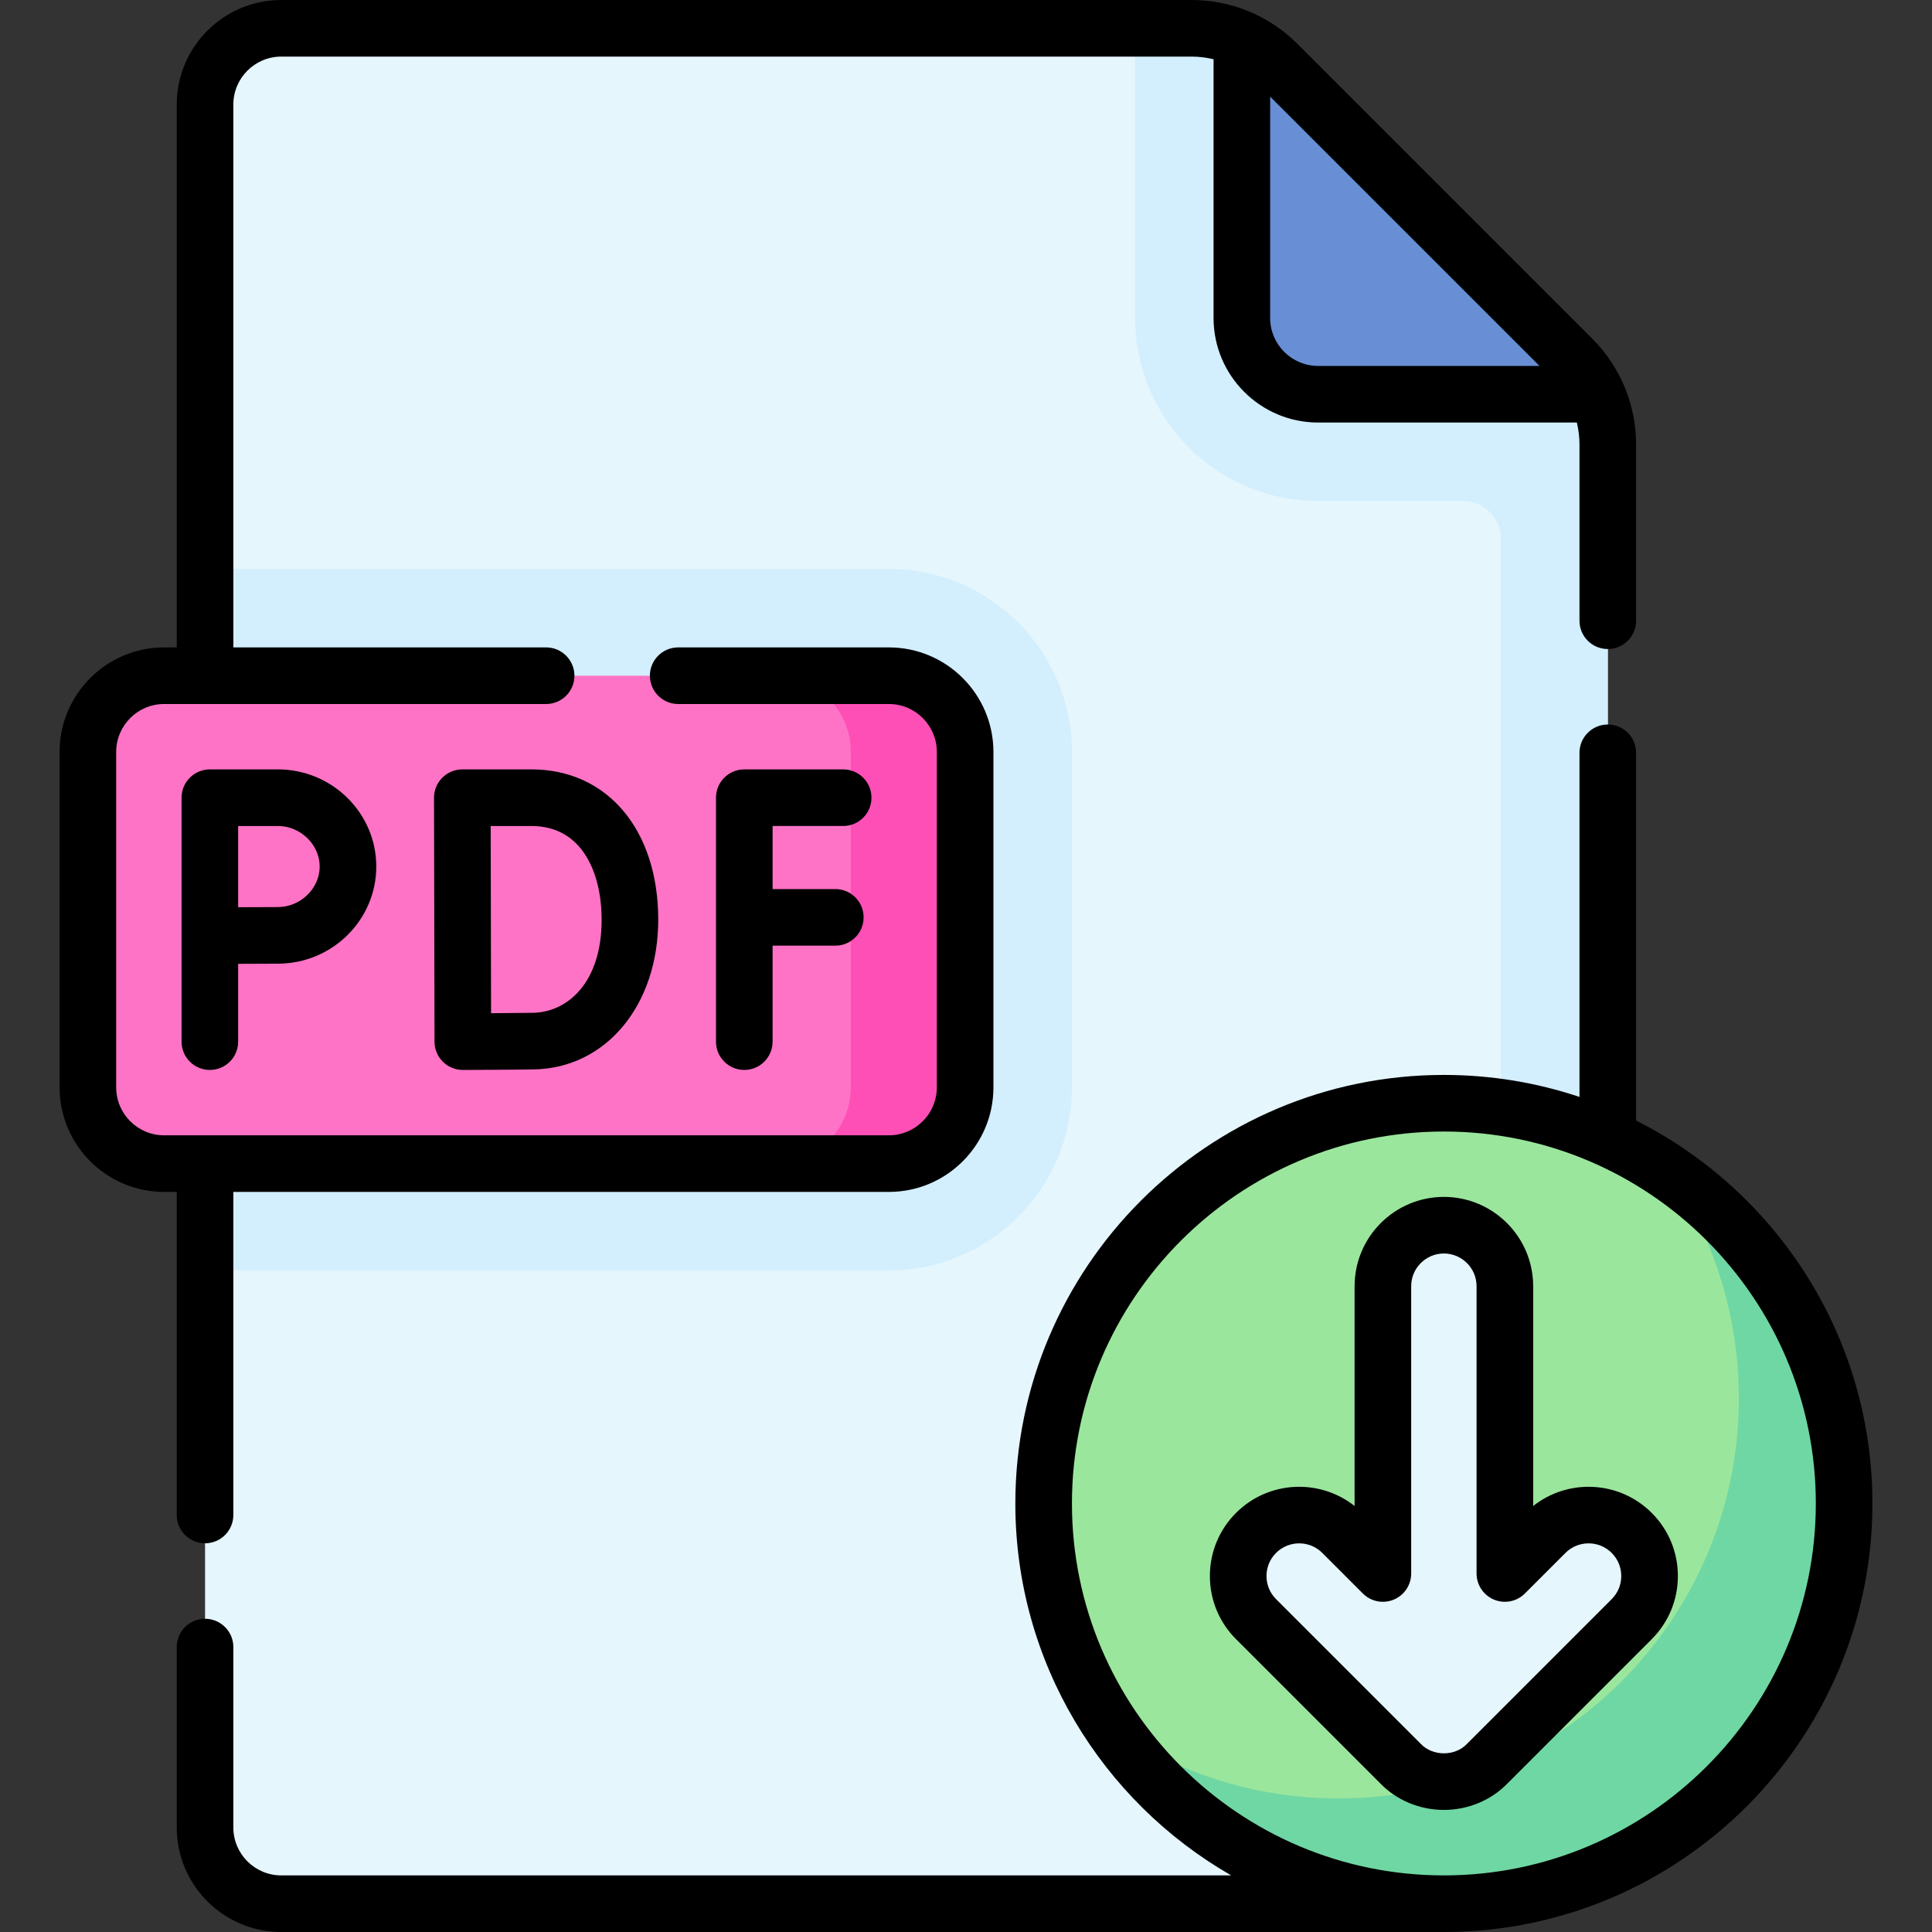 <svg id="Capa_1" enable-background="new 0 0 512 512" height="512" viewBox="0 0 512 512" width="512" xmlns="http://www.w3.org/2000/svg"><rect x="0" y="0" width="512" height="512" fill="#333333" stroke="none"/><g><g><path d="m405.877 504.5h-331.333c-11.158 0-20.203-9.045-20.203-20.203v-456.594c0-11.158 9.045-20.203 20.203-20.203h241.171c8.573 0 16.795 3.406 22.857 9.468l78.04 78.04c6.062 6.062 9.468 14.284 9.468 22.857v366.432c0 11.158-9.045 20.203-20.203 20.203z" fill="#e5f6fd"/><path d="m54.341 336.657h181.229c26.737 0 48.488-21.752 48.488-48.488v-88.894c0-26.736-21.751-48.488-48.488-48.488h-181.229z" fill="#d3eefd"/><path d="m416.613 95.008-78.04-78.04c-6.063-6.062-14.285-9.468-22.858-9.468h-14.895v76.772c0 26.779 21.709 48.488 48.488 48.488h38.386c5.579 0 10.102 4.523 10.102 10.102v341.435c0 11.158-9.045 20.203-20.203 20.203h28.285c11.158 0 20.203-9.045 20.203-20.203v-366.432c-.001-8.573-3.406-16.795-9.468-22.857z" fill="#d3eefd"/><path d="m329.105 84.272c0 11.158 9.045 20.203 20.203 20.203h73.86c-1.589-3.489-3.793-6.705-6.556-9.468l-78.04-78.04c-2.763-2.763-5.978-4.967-9.468-6.556v73.861z" fill="#688ed5"/><path d="m235.57 308.373h-192.078c-11.158 0-20.203-9.045-20.203-20.203v-88.894c0-11.158 9.045-20.203 20.203-20.203h192.078c11.158 0 20.203 9.045 20.203 20.203v88.894c0 11.157-9.045 20.203-20.203 20.203z" fill="#fe73c5"/><path d="m235.57 179.072h-30.305c11.158 0 20.203 9.045 20.203 20.203v88.894c0 11.158-9.045 20.203-20.203 20.203h30.305c11.158 0 20.203-9.045 20.203-20.203v-88.894c0-11.158-9.045-20.203-20.203-20.203z" fill="#fe4fb7"/><circle cx="382.644" cy="398.433" fill="#9be69d" r="106.067"/><path d="m442.393 310.79c11.623 17.016 18.424 37.587 18.424 59.749 0 58.579-47.488 106.067-106.067 106.067-22.162 0-42.733-6.801-59.749-18.424 19.099 27.961 51.226 46.318 87.643 46.318 58.579 0 106.067-47.488 106.067-106.067 0-36.417-18.357-68.544-46.318-87.643z" fill="#6fd7a3"/></g><path d="m432.42 406.236c-6.312-6.312-16.545-6.312-22.857 0l-10.756 10.756v-76.139c0-8.926-7.236-16.163-16.163-16.163s-16.163 7.236-16.163 16.163v76.139l-10.756-10.756c-6.312-6.312-16.545-6.312-22.857 0s-6.312 16.546 0 22.857l38.348 38.348c6.091 6.277 16.766 6.277 22.857 0l38.348-38.348c6.311-6.312 6.311-16.545-.001-22.857z" fill="#e5f6fd"/><g><path d="m46.839 401.49c0 4.143 3.358 7.5 7.5 7.5s7.5-3.357 7.5-7.5v-85.62h173.73c15.274 0 27.7-12.426 27.7-27.7v-88.89c0-15.279-12.426-27.71-27.7-27.71h-55.84c-4.142 0-7.5 3.357-7.5 7.5s3.358 7.5 7.5 7.5h55.84c7.003 0 12.7 5.701 12.7 12.71v88.89c0 7.003-5.697 12.7-12.7 12.7h-192.079c-7.003 0-12.7-5.697-12.7-12.7v-88.89c0-7.009 5.697-12.71 12.7-12.71h101.24c4.142 0 7.5-3.357 7.5-7.5s-3.358-7.5-7.5-7.5h-82.89v-143.87c0-7.003 5.697-12.7 12.7-12.7h241.18c2.01 0 3.981.241 5.885.702v68.571c0 15.275 12.428 27.703 27.703 27.703h68.571c.46 1.904.701 3.875.701 5.885v46.64c0 4.143 3.358 7.5 7.5 7.5s7.5-3.357 7.5-7.5v-46.64c0-10.638-4.14-20.637-11.657-28.154l-78.046-78.035c-7.515-7.527-17.514-11.672-28.157-11.672h-241.18c-15.274 0-27.7 12.426-27.7 27.7v143.87h-3.35c-15.274 0-27.7 12.431-27.7 27.71v88.89c0 15.274 12.426 27.7 27.7 27.7h3.35v85.62zm361.14-304.514h-58.67c-7.004 0-12.703-5.698-12.703-12.703v-58.662z"/><path d="m223.448 218.897c4.142 0 7.5-3.357 7.5-7.5s-3.358-7.5-7.5-7.5h-26.203c-4.142 0-7.5 3.357-7.5 7.5v64.65c0 4.143 3.358 7.5 7.5 7.5s7.5-3.357 7.5-7.5v-25.437h16.622c4.142 0 7.5-3.357 7.5-7.5s-3.358-7.5-7.5-7.5h-16.622v-16.713z"/><path d="m122.521 203.897c-1.992 0-3.902.792-5.309 2.202s-2.195 3.321-2.191 5.313l.131 64.65c.004 1.991.8 3.899 2.212 5.303 1.405 1.397 3.306 2.182 5.288 2.182h.029c.553-.002 13.604-.053 18.817-.144 19.087-.334 32.941-17.022 32.941-39.682 0-23.82-13.506-39.825-33.608-39.825h-18.31zm36.919 39.826c0 16.831-9.143 24.525-18.203 24.684-2.54.044-7.119.079-11.1.104l-.101-49.612h10.795c13.721-.002 18.609 12.823 18.609 24.824z"/><path d="m55.614 203.897c-4.142 0-7.5 3.357-7.5 7.5v64.65c0 4.143 3.358 7.5 7.5 7.5s7.5-3.357 7.5-7.5v-20.623c3.785-.02 8.083-.039 10.501-.039 14.393 0 26.102-11.549 26.102-25.744s-11.709-25.744-26.102-25.744zm29.103 25.745c0 5.824-5.084 10.744-11.102 10.744-2.419 0-6.71.019-10.501.038v-21.526h10.501c6.018-.001 11.102 4.919 11.102 10.744z"/><path d="m433.58 296.95v-97.45c0-4.143-3.358-7.5-7.5-7.5s-7.5 3.357-7.5 7.5v91.197c-11.299-3.779-23.382-5.831-35.936-5.831-62.621 0-113.567 50.945-113.567 113.566 0 42.123 23.053 78.963 57.205 98.567h-251.742c-7.003 0-12.7-5.697-12.7-12.7v-47.81c0-4.143-3.358-7.5-7.5-7.5s-7.5 3.357-7.5 7.5v47.81c0 15.274 12.426 27.7 27.7 27.7h308.1.001.003c62.621 0 113.567-50.946 113.567-113.567-.001-44.316-25.519-82.779-62.631-101.482zm-50.936 200.05c-54.35 0-98.567-44.217-98.567-98.567s44.217-98.566 98.567-98.566 98.567 44.217 98.567 98.566c-.001 54.35-44.217 98.567-98.567 98.567z"/><path d="m437.723 400.932c-8.571-8.569-22.135-9.179-31.417-1.824v-58.254c0-13.047-10.615-23.662-23.663-23.662s-23.663 10.615-23.663 23.662v58.254c-9.28-7.354-22.845-6.749-31.417 1.825-4.469 4.469-6.93 10.411-6.93 16.731 0 6.321 2.461 12.263 6.931 16.732l38.312 38.312c4.306 4.411 10.413 6.94 16.768 6.94s12.462-2.529 16.768-6.94l38.312-38.312c4.469-4.47 6.931-10.411 6.931-16.732-.001-6.32-2.462-12.263-6.932-16.732zm-10.606 22.857-38.348 38.348c-.027.027-.053.054-.079.081-1.5 1.545-3.703 2.431-6.046 2.431s-4.547-.886-6.046-2.431c-.026-.027-.052-.054-.079-.081l-38.348-38.348c-1.636-1.636-2.537-3.811-2.537-6.125 0-2.313.901-4.489 2.537-6.125 1.689-1.689 3.907-2.533 6.125-2.533s4.437.845 6.125 2.532l10.756 10.757c2.145 2.146 5.373 2.789 8.173 1.626 2.803-1.16 4.63-3.896 4.63-6.929v-76.139c0-4.776 3.886-8.662 8.663-8.662s8.663 3.886 8.663 8.662v76.139c0 3.033 1.827 5.769 4.63 6.929 2.803 1.163 6.029.521 8.173-1.626l10.756-10.756c3.377-3.377 8.874-3.376 12.25-.001 1.637 1.637 2.538 3.812 2.538 6.126.001 2.315-.9 4.489-2.536 6.125z"/></g></g></svg>